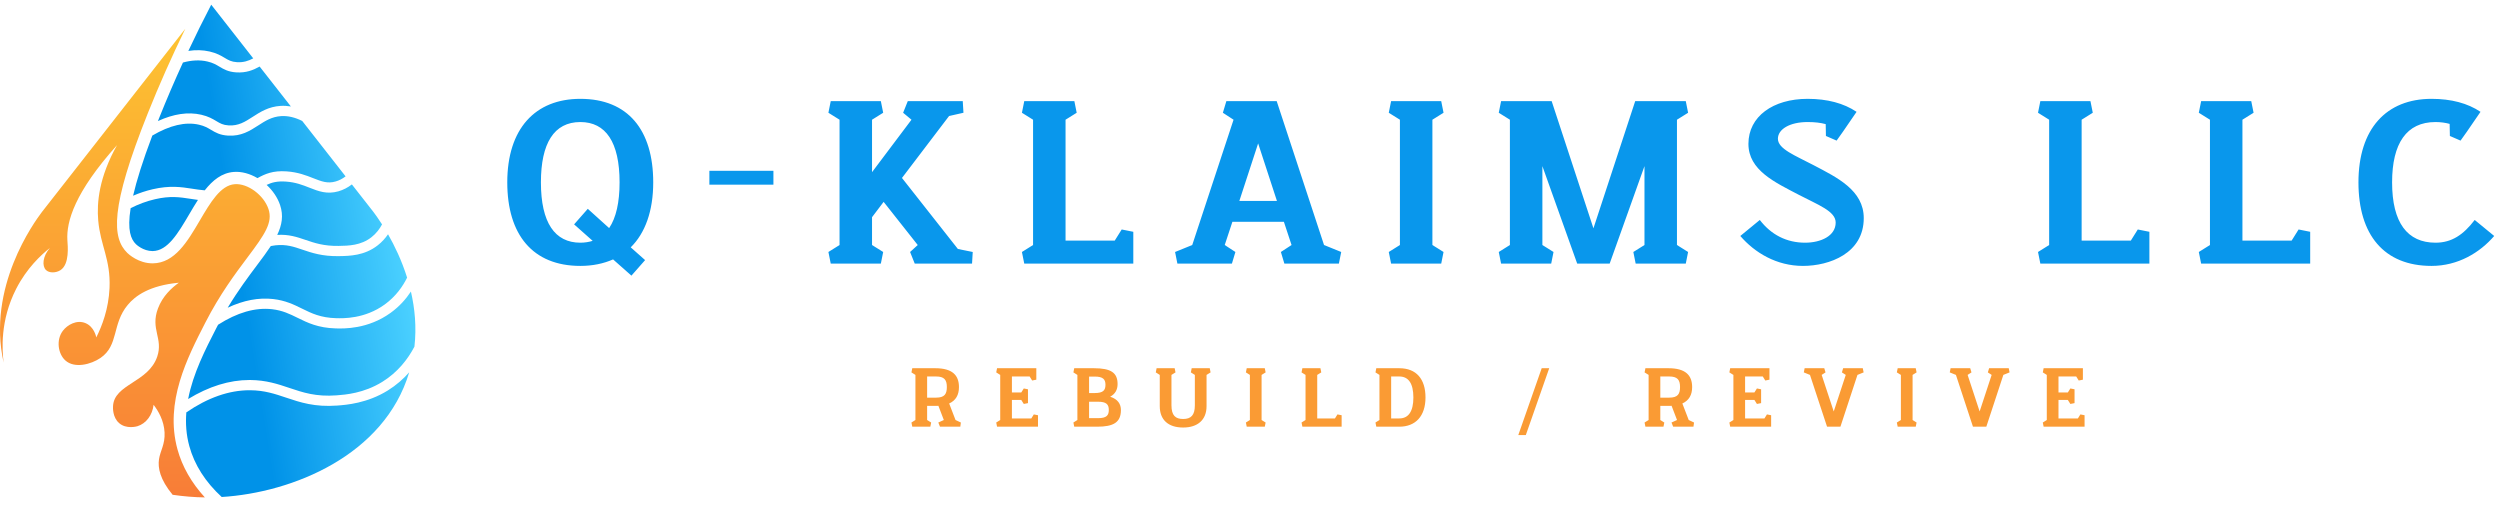<svg width="267" height="54" viewBox="0 0 267 54" fill="none" xmlns="http://www.w3.org/2000/svg">
<path d="M54.177 19.477C54.177 25.078 56.903 28.399 61.983 28.399C63.296 28.399 64.461 28.151 65.477 27.705L67.435 29.439L68.897 27.779L67.361 26.416C68.897 24.904 69.764 22.55 69.764 19.477C69.764 13.877 67.063 10.556 61.983 10.556C57.151 10.556 54.177 13.753 54.177 19.477ZM57.77 19.477C57.77 15.314 59.158 13.034 61.983 13.034C64.684 13.034 66.171 15.165 66.171 19.477C66.171 21.608 65.799 23.269 65.056 24.359L62.776 22.302L61.314 23.963L63.296 25.722C62.9 25.846 62.454 25.92 61.983 25.92C59.257 25.92 57.77 23.789 57.77 19.477ZM82.601 18.238H75.761V19.725H82.601V18.238ZM88.474 12.043L89.664 12.786V26.168L88.474 26.912L88.722 28.151H94.075L94.323 26.912L93.133 26.168V23.195L94.372 21.559L98.015 26.168L97.197 26.912L97.693 28.151H103.814L103.888 26.912L102.302 26.59L96.33 19.006L101.361 12.39L102.897 12.043L102.823 10.804H96.95L96.454 12.043L97.346 12.786L93.133 18.387V12.786L94.323 12.043L94.075 10.804H88.722L88.474 12.043ZM109.142 12.043L110.331 12.786V26.168L109.142 26.912L109.39 28.151H121.037V24.756L119.798 24.508L119.054 25.697H113.801V12.786L114.99 12.043L114.743 10.804H109.39L109.142 12.043ZM130.603 12.043L131.743 12.786L127.331 26.168L125.498 26.912L125.745 28.151H131.569L131.941 26.912L130.801 26.168L131.619 23.69H137.12L137.938 26.168L136.798 26.912L137.17 28.151H142.993L143.241 26.912L141.407 26.168L136.352 10.804H130.974L130.603 12.043ZM132.362 21.46L134.369 15.314L136.377 21.46H132.362ZM148.321 12.043L149.511 12.786V26.168L148.321 26.912L148.569 28.151H153.922L154.17 26.912L152.98 26.168V12.786L154.17 12.043L153.922 10.804H148.569L148.321 12.043ZM160.068 12.043L161.257 12.786V26.168L160.068 26.912L160.316 28.151H165.668L165.916 26.912L164.727 26.168V17.743L168.444 28.151H171.913L175.63 17.743V26.168L174.441 26.912L174.689 28.151H180.042L180.289 26.912L179.1 26.168V12.786L180.289 12.043L180.042 10.804H174.639L170.179 24.384L165.718 10.804H160.316L160.068 12.043ZM187.947 23.492L185.865 25.202C187.402 26.986 189.731 28.399 192.556 28.399C195.381 28.399 199.049 27.06 199.049 23.294C199.049 20.32 196.199 18.957 193.696 17.643C191.714 16.603 189.88 15.909 189.88 14.818C189.88 13.802 191.144 13.034 193.052 13.034C193.82 13.034 194.44 13.108 194.985 13.257L195.009 14.521L196.149 15.017L196.819 14.075L198.281 11.944C196.918 11.027 195.158 10.556 193.052 10.556C189.359 10.556 186.732 12.439 186.732 15.364C186.732 18.189 189.582 19.477 192.085 20.791C194.167 21.881 196.05 22.55 196.05 23.765C196.05 25.202 194.464 25.92 192.779 25.92C190.821 25.92 189.161 25.078 187.947 23.492ZM217.66 12.043L218.849 12.786V26.168L217.66 26.912L217.908 28.151H229.555V24.756L228.316 24.508L227.572 25.697H222.319V12.786L223.508 12.043L223.26 10.804H217.908L217.66 12.043ZM234.833 12.043L236.023 12.786V26.168L234.833 26.912L235.081 28.151H246.728V24.756L245.489 24.508L244.746 25.697H239.492V12.786L240.682 12.043L240.434 10.804H235.081L234.833 12.043ZM259.689 28.399C262.514 28.399 264.844 26.986 266.38 25.202L264.298 23.492C263.084 25.078 261.845 25.92 260.11 25.92C257.112 25.92 255.476 23.789 255.476 19.477C255.476 15.314 257.013 13.034 260.11 13.034C260.655 13.034 261.176 13.108 261.622 13.232L261.647 14.521L262.787 15.017L263.456 14.075L264.918 11.944C263.555 11.027 261.795 10.556 259.689 10.556C254.857 10.556 251.883 13.753 251.883 19.477C251.883 25.078 254.609 28.399 259.689 28.399Z" fill="#0997EC"/>
<path d="M97.342 39.772L97.768 40.04V44.857L97.342 45.125L97.431 45.571H99.359L99.448 45.125L99.017 44.857V43.35H99.884C99.998 43.35 100.117 43.35 100.221 43.341L100.801 44.857L100.211 45.125L100.39 45.571H102.561L102.62 45.125L102.05 44.857L101.371 43.093C102.08 42.771 102.417 42.181 102.417 41.343C102.417 40.074 101.713 39.326 99.884 39.326H97.431L97.342 39.772ZM99.017 42.468V40.208H99.974C100.856 40.208 101.123 40.575 101.123 41.333C101.123 42.072 100.89 42.468 99.974 42.468H99.017ZM106.397 39.772L106.823 40.04V44.857L106.397 45.125L106.486 45.571H110.858V44.347L110.412 44.258L110.144 44.689H108.072V42.716H109.073L109.341 43.142L109.787 43.053V41.576L109.341 41.487L109.073 41.913H108.072V40.208H109.965L110.233 40.639L110.679 40.55V39.326H106.486L106.397 39.772ZM114.639 39.772L115.065 40.04V44.857L114.639 45.125L114.728 45.571H117.182C118.912 45.571 119.714 45.115 119.714 43.797C119.714 43.142 119.377 42.627 118.565 42.369C119.1 42.082 119.358 41.621 119.358 41.021C119.358 39.807 118.654 39.326 116.825 39.326H114.728L114.639 39.772ZM116.314 44.659V42.904H117.271C118.153 42.904 118.421 43.187 118.421 43.777C118.421 44.357 118.188 44.659 117.271 44.659H116.314ZM116.314 41.978V40.218H116.914C117.796 40.218 118.064 40.506 118.064 41.09C118.064 41.67 117.831 41.978 116.914 41.978H116.314ZM123.863 43.385C123.863 44.813 124.74 45.66 126.361 45.66C127.907 45.66 128.859 44.847 128.859 43.385V40.04L129.29 39.772L129.201 39.326H127.273L127.184 39.772L127.61 40.04V43.286C127.61 44.347 127.198 44.748 126.361 44.748C125.548 44.748 125.112 44.386 125.112 43.286V40.04L125.543 39.772L125.454 39.326H123.526L123.437 39.772L123.863 40.04V43.385ZM133.062 39.772L133.488 40.04V44.857L133.062 45.125L133.151 45.571H135.079L135.168 45.125L134.737 44.857V40.04L135.168 39.772L135.079 39.326H133.151L133.062 39.772ZM139.004 39.772L139.431 40.04V44.857L139.004 45.125L139.094 45.571H143.287V44.347L142.84 44.258L142.573 44.689H140.68V40.04L141.111 39.772L141.022 39.326H139.094L139.004 39.772ZM146.9 39.772L147.326 40.04V44.857L146.9 45.125L146.989 45.571H149.442C151.172 45.571 152.243 44.456 152.243 42.448C152.243 40.486 151.271 39.326 149.442 39.326H146.989L146.9 39.772ZM148.575 44.689V40.208H149.442C150.414 40.208 150.949 40.932 150.949 42.448C150.949 43.91 150.448 44.689 149.442 44.689H148.575ZM165.456 39.326H164.653L162.155 46.463H162.958L165.456 39.326ZM175.641 39.772L176.072 40.04V44.857L175.641 45.125L175.73 45.571H177.658L177.748 45.125L177.321 44.857V43.35H178.184C178.303 43.35 178.417 43.35 178.526 43.341L179.106 44.857L178.516 45.125L178.694 45.571H180.86L180.925 45.125L180.355 44.857L179.676 43.093C180.379 42.771 180.721 42.181 180.721 41.343C180.721 40.074 180.013 39.326 178.184 39.326H175.73L175.641 39.772ZM177.321 42.468V40.208H178.273C179.16 40.208 179.428 40.575 179.428 41.333C179.428 42.072 179.195 42.468 178.273 42.468H177.321ZM184.696 39.772L185.127 40.04V44.857L184.696 45.125L184.785 45.571H189.157V44.347L188.711 44.258L188.443 44.689H186.376V42.716H187.373L187.64 43.142L188.086 43.053V41.576L187.64 41.487L187.373 41.913H186.376V40.208H188.265L188.532 40.639L188.978 40.55V39.326H184.785L184.696 39.772ZM193.305 40.04L195.129 45.571H196.557L198.376 40.04L199.035 39.772L198.946 39.326H196.849L196.715 39.772L197.127 40.04L195.843 43.945L194.554 40.04L194.966 39.772L194.832 39.326H192.735L192.646 39.772L193.305 40.04ZM202.583 39.772L203.015 40.04V44.857L202.583 45.125L202.673 45.571H204.601L204.69 45.125L204.264 44.857V40.04L204.69 39.772L204.601 39.326H202.673L202.583 39.772ZM208.893 40.04L210.712 45.571H212.139L213.958 40.04L214.622 39.772L214.533 39.326H212.437L212.303 39.772L212.709 40.04L211.425 43.945L210.142 40.04L210.553 39.772L210.419 39.326H208.323L208.234 39.772L208.893 40.04ZM218.171 39.772L218.597 40.04V44.857L218.171 45.125L218.26 45.571H222.632V44.347L222.186 44.258L221.918 44.689H219.846V42.716H220.847L221.115 43.142L221.561 43.053V41.576L221.115 41.487L220.847 41.913H219.846V40.208H221.74L222.007 40.639L222.453 40.55V39.326H218.26L218.171 39.772Z" fill="#FA9B34"/>
<path d="M14.215 20.903C14.583 19.307 15.229 17.222 16.267 14.479C18.132 13.379 19.805 12.987 21.248 13.317C21.846 13.454 22.186 13.657 22.545 13.871C23.004 14.146 23.479 14.429 24.35 14.483C25.765 14.571 26.688 13.973 27.583 13.396C28.327 12.915 29.031 12.461 30.034 12.4C30.753 12.356 31.504 12.531 32.278 12.919C33.821 14.891 35.365 16.863 36.908 18.836C36.571 19.094 36.214 19.277 35.84 19.383C34.977 19.629 34.341 19.378 33.461 19.032C32.694 18.73 31.825 18.388 30.615 18.303C29.128 18.199 28.306 18.581 27.498 19.023C26.7 18.553 25.813 18.299 24.976 18.362C23.691 18.458 22.711 19.255 21.866 20.328C21.386 20.289 20.949 20.221 20.518 20.154C19.35 19.973 18.143 19.786 16.299 20.213C15.59 20.378 14.894 20.61 14.215 20.903ZM24.317 32.864C26.002 32.07 27.632 31.76 29.189 31.939C30.491 32.09 31.389 32.532 32.257 32.96C33.275 33.462 34.236 33.935 35.894 33.982C36.649 34.003 38.949 34.068 41.082 32.523C42.27 31.663 43.016 30.591 43.479 29.651C42.902 27.808 42.132 26.225 41.442 25.019C41.158 25.436 40.799 25.842 40.344 26.198C38.923 27.311 37.34 27.337 36.185 27.355C34.419 27.387 33.284 26.999 32.286 26.659C31.369 26.346 30.577 26.076 29.426 26.199C29.258 26.217 29.09 26.244 28.922 26.277C28.506 26.912 28.007 27.578 27.462 28.304C26.53 29.547 25.431 31.014 24.317 32.864ZM21.492 12.252C22.258 12.428 22.728 12.708 23.105 12.933C23.515 13.178 23.812 13.355 24.417 13.393C25.472 13.458 26.176 13.004 26.99 12.478C27.782 11.967 28.678 11.387 29.968 11.309C30.331 11.287 30.697 11.309 31.066 11.37C29.953 9.949 28.841 8.527 27.728 7.106C27.041 7.496 26.272 7.795 25.242 7.731C24.372 7.678 23.897 7.394 23.438 7.12C23.078 6.905 22.739 6.702 22.141 6.566C21.342 6.382 20.472 6.421 19.538 6.679C18.643 8.632 17.8 10.596 17.013 12.563C16.963 12.687 16.915 12.809 16.867 12.93C18.537 12.16 20.087 11.931 21.492 12.252ZM26.65 40.584C26.677 40.584 26.704 40.585 26.731 40.585C28.429 40.598 29.686 41.021 30.902 41.43C32.366 41.923 33.749 42.389 35.949 42.223C36.893 42.152 38.857 42.004 40.836 40.778C42.483 39.758 43.559 38.359 44.262 37.022C44.499 34.929 44.303 32.938 43.885 31.138C43.369 31.922 42.67 32.723 41.723 33.408C39.289 35.17 36.711 35.098 35.863 35.074C33.967 35.021 32.852 34.472 31.774 33.94C30.953 33.536 30.178 33.154 29.064 33.025C27.271 32.818 25.334 33.375 23.291 34.682C23.226 34.804 23.162 34.926 23.098 35.051C21.946 37.293 20.619 39.879 20.094 42.616C22.296 41.269 24.496 40.584 26.65 40.584ZM36.139 20.434C34.92 20.78 34.017 20.425 33.06 20.049C32.333 19.762 31.581 19.466 30.539 19.393C29.605 19.328 29.033 19.483 28.475 19.748C29.123 20.343 29.641 21.088 29.915 21.904C30.29 23.018 30.116 24.031 29.607 25.088C30.838 25.012 31.715 25.31 32.639 25.625C33.596 25.951 34.585 26.287 36.167 26.263C37.223 26.246 38.538 26.224 39.671 25.337C40.184 24.935 40.547 24.447 40.803 23.964C40.387 23.314 40.05 22.858 39.884 22.638C39.117 21.657 38.349 20.676 37.581 19.696C37.133 20.041 36.651 20.288 36.139 20.434ZM41.411 41.707C39.206 43.074 36.981 43.241 36.031 43.313C33.61 43.495 32.056 42.972 30.553 42.466C29.367 42.067 28.246 41.69 26.723 41.678C26.699 41.677 26.674 41.677 26.651 41.677C24.456 41.677 22.188 42.473 19.9 44.042C19.807 45.224 19.886 46.426 20.217 47.636C20.767 49.647 21.93 51.472 23.68 53.079C31.241 52.612 41.046 48.644 43.702 39.765C43.078 40.474 42.324 41.141 41.411 41.707ZM21.142 21.35C20.866 21.314 20.604 21.274 20.35 21.234C19.188 21.054 18.184 20.898 16.546 21.278C15.657 21.484 14.788 21.805 13.952 22.233C13.571 24.618 13.989 25.562 14.519 26.08C14.55 26.11 15.282 26.814 16.284 26.814C16.293 26.814 16.303 26.814 16.312 26.814C17.91 26.793 19.022 24.903 20.199 22.902C20.507 22.378 20.817 21.851 21.142 21.35ZM22.385 5.5C23.151 5.676 23.621 5.956 23.998 6.181C24.408 6.426 24.704 6.603 25.31 6.641C25.994 6.683 26.531 6.506 27.046 6.233C25.55 4.322 24.054 2.411 22.559 0.5C21.708 2.134 20.894 3.782 20.115 5.438C20.908 5.315 21.665 5.336 22.385 5.5Z" fill="url(#paint0_linear_4_636)"/>
<path d="M28.672 22.322C28.17 20.83 26.453 19.567 25.074 19.67C23.554 19.783 22.473 21.621 21.329 23.567C20.02 25.793 18.666 28.095 16.329 28.125C14.8 28.143 13.72 27.133 13.602 27.018C11.97 25.423 11.718 22.272 15.795 12.076C17.002 9.058 18.339 6.047 19.793 3.07C14.688 9.592 9.584 16.115 4.479 22.638C3.648 23.74 -1.425 30.687 0.389 38.722C0.223 37.438 -0.01 34.238 1.728 30.845C2.859 28.64 4.37 27.237 5.337 26.474C4.539 27.378 4.476 28.411 4.909 28.837C5.264 29.186 5.985 29.156 6.453 28.855C7.452 28.213 7.233 26.253 7.197 25.656C7.076 23.673 7.975 20.539 12.498 15.5C10.576 18.929 10.325 21.638 10.489 23.535C10.722 26.233 11.829 27.696 11.698 30.752C11.602 32.999 10.892 34.819 10.284 36.035C10.265 35.934 10.047 34.892 9.131 34.51C8.196 34.119 7.194 34.693 6.713 35.328C5.973 36.307 6.199 37.787 6.974 38.49C7.957 39.382 9.715 38.923 10.731 38.23C12.699 36.887 11.942 34.62 13.633 32.575C14.442 31.595 15.963 30.485 19.101 30.194C18.351 30.728 17.37 31.609 16.869 32.947C16.041 35.157 17.449 36.141 16.794 38.081C15.85 40.879 12.175 40.999 12.07 43.4C12.063 43.559 12.019 44.574 12.721 45.186C13.494 45.859 14.597 45.544 14.674 45.521C15.599 45.241 16.279 44.338 16.404 43.233C16.907 43.893 17.512 44.91 17.576 46.19C17.639 47.471 17.116 48.133 16.98 49.055C16.849 49.95 17.071 51.19 18.436 52.844C19.624 53.017 20.782 53.109 21.878 53.123C20.453 51.569 19.457 49.828 18.952 47.982C17.573 42.94 19.989 38.234 21.931 34.452C23.489 31.416 25.111 29.254 26.413 27.517C28.282 25.027 29.158 23.765 28.672 22.322Z" fill="url(#paint1_linear_4_636)"/>
<defs>
<linearGradient id="paint0_linear_4_636" x1="25.11" y1="26.532" x2="55.269" y2="21.598" gradientUnits="userSpaceOnUse">
<stop stop-color="#0092E8"/>
<stop offset="0.573" stop-color="#4AD0FF"/>
</linearGradient>
<linearGradient id="paint1_linear_4_636" x1="14.402" y1="53.123" x2="14.402" y2="3.07" gradientUnits="userSpaceOnUse">
<stop stop-color="#F87D37"/>
<stop offset="1" stop-color="#FDC331"/>
</linearGradient>
</defs>
</svg>
